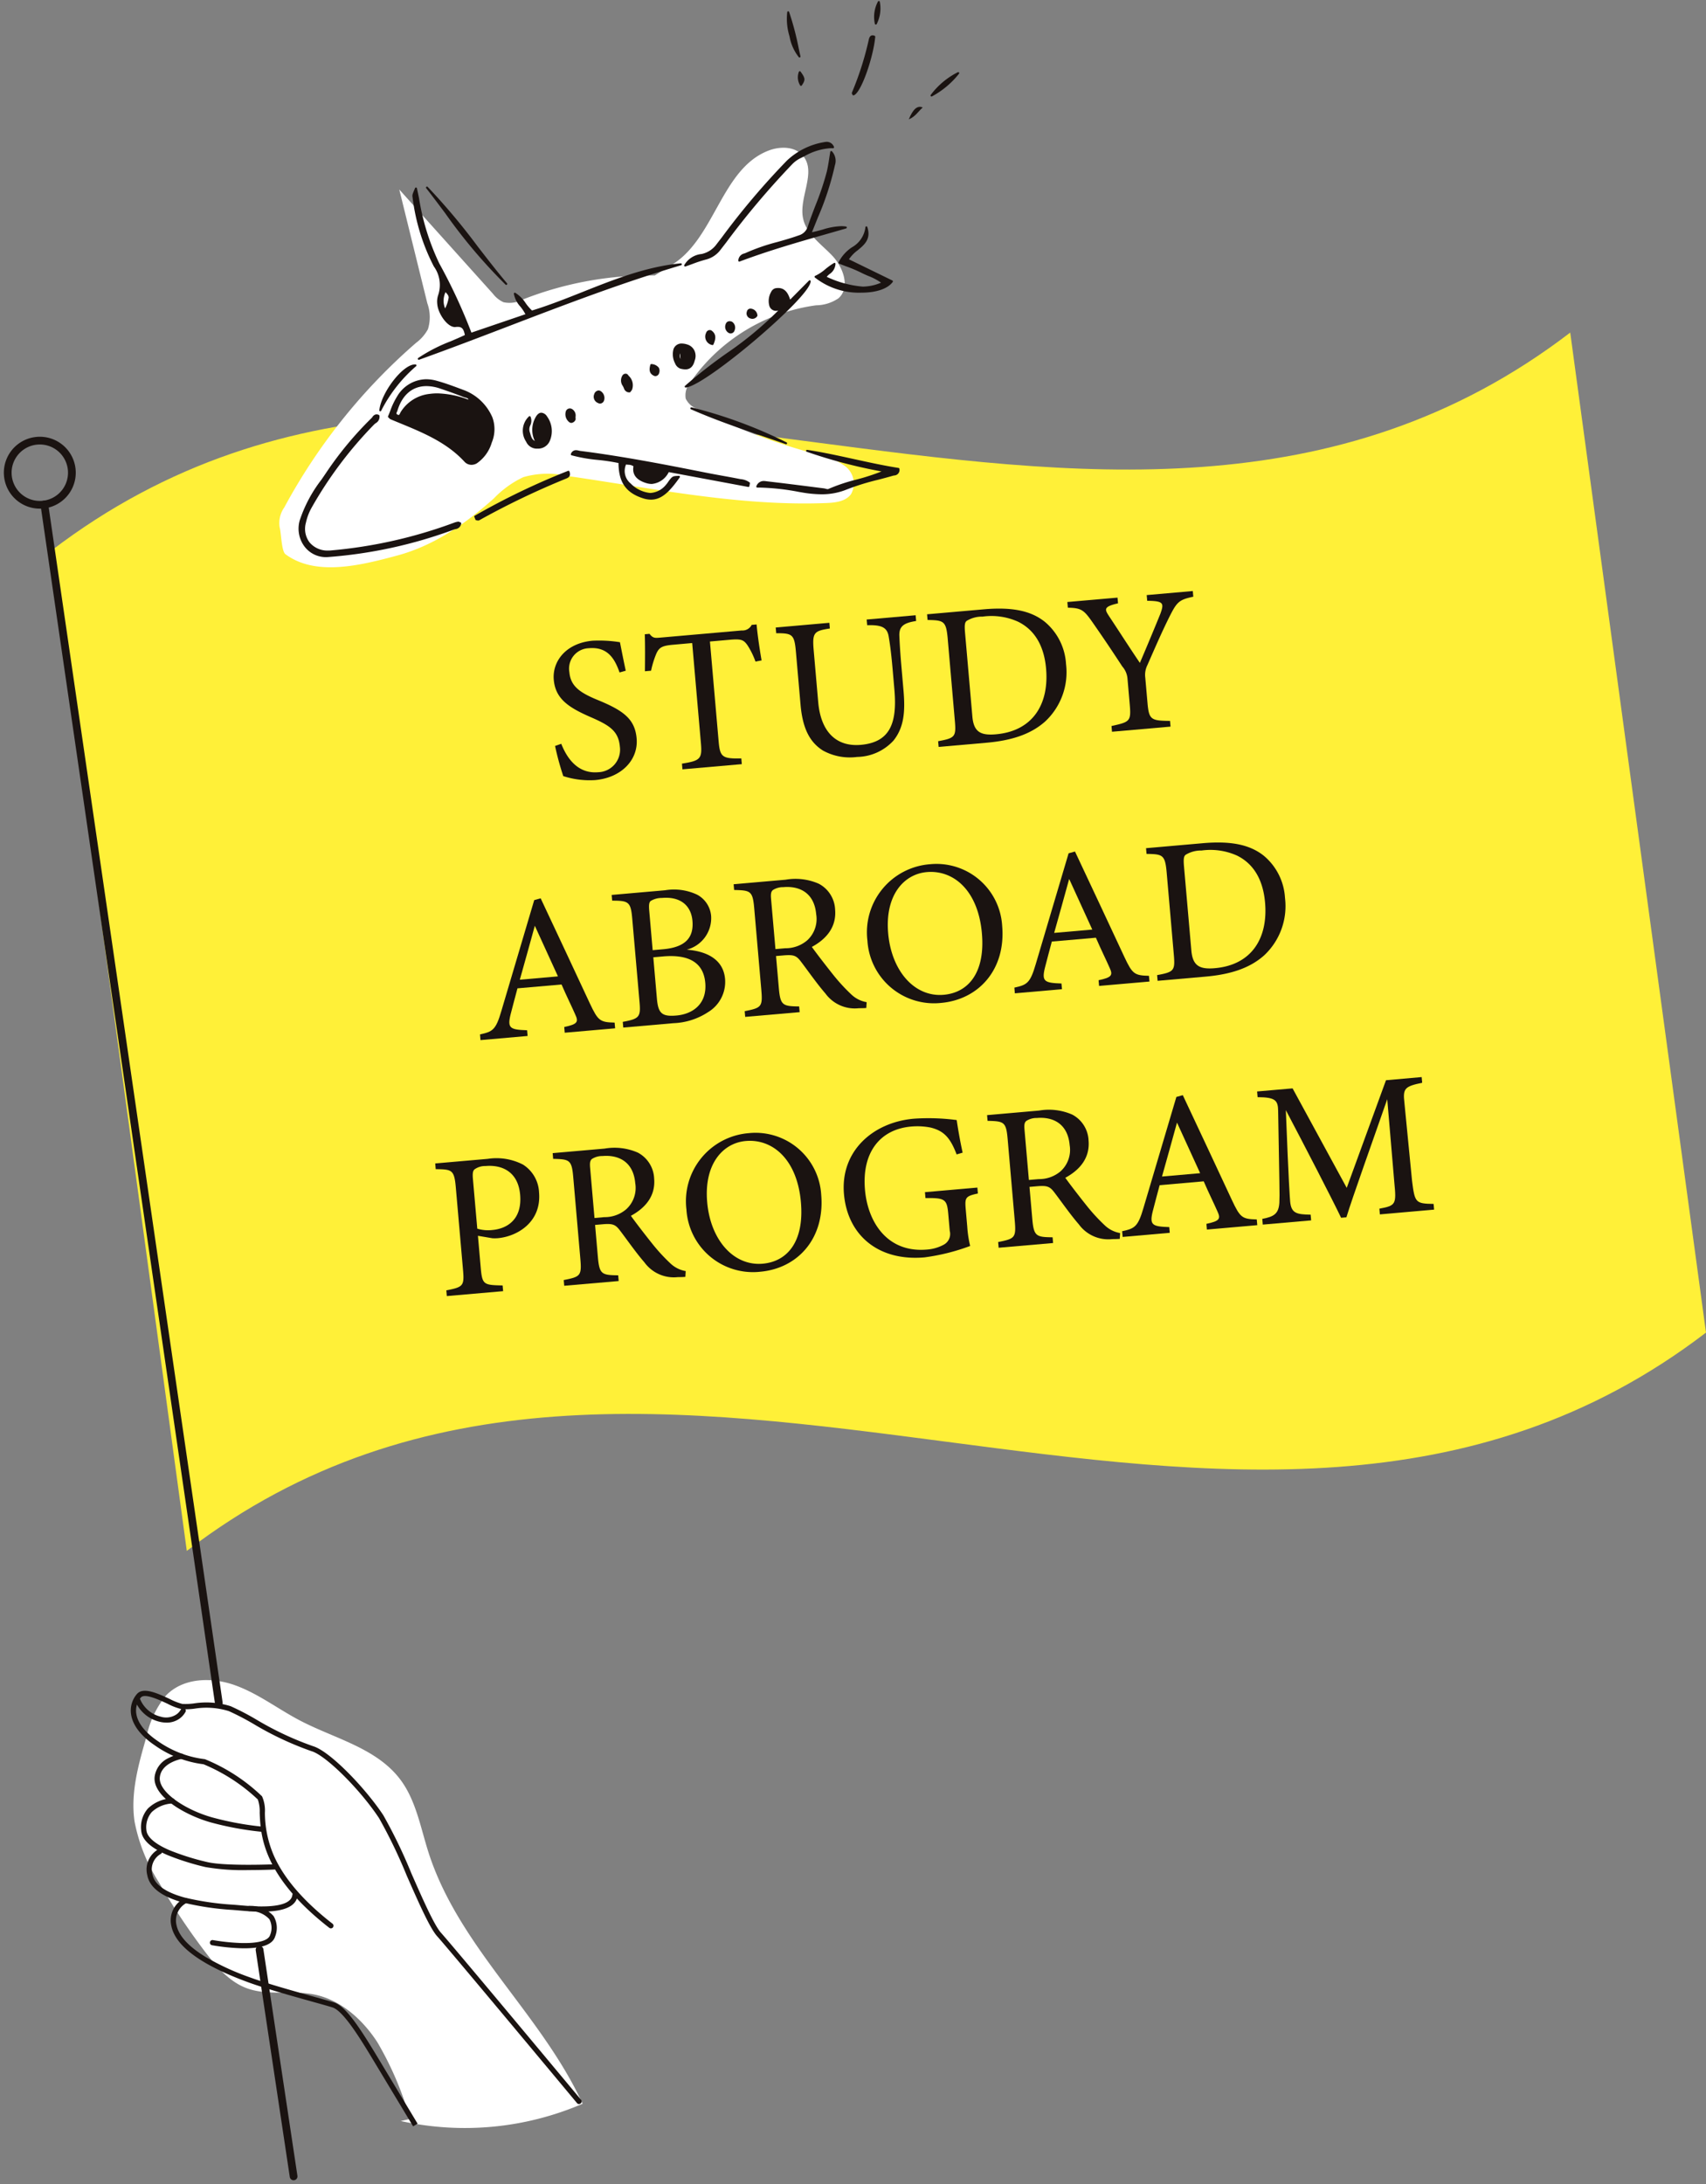 <svg id="グループ_13972" data-name="グループ 13972" xmlns="http://www.w3.org/2000/svg" xmlns:xlink="http://www.w3.org/1999/xlink" width="216.792" height="277.423" viewBox="0 0 216.792 277.423">
  <rect x="0" y="0" width="216.792" height="277.423" fill="#808080" stroke="none"/>
  <defs>
    <clipPath id="clip-path">
      <rect id="長方形_6325" data-name="長方形 6325" width="216.792" height="277.423" fill="none"/>
    </clipPath>
  </defs>
  <g id="グループ_13971" data-name="グループ 13971" clip-path="url(#clip-path)">
    <path id="パス_16933" data-name="パス 16933" d="M43.616,162.378a41.2,41.2,0,0,0-4.135-9.734c-1.911-2.952-4.739-5.438-8.1-6.088-2.85-.548-5.9.23-8.618-.829-2.185-.851-3.8-2.764-5.247-4.667a84.512,84.512,0,0,1-5.79-8.71,22.108,22.108,0,0,1-3.11-7.761c-.528-3.622.5-7.271,1.523-10.777a12.29,12.29,0,0,1,2.44-5.187c2.2-2.317,5.846-2.4,8.806-1.337S26.9,110.347,29.7,111.8c4.463,2.321,9.84,3.5,12.828,7.655,1.885,2.624,2.454,5.984,3.45,9.09,3.858,12.012,14.311,20.479,19.575,31.9a37.85,37.85,0,0,1-23.117,2.191" transform="translate(8.481 106.769)" fill="#fff"/>
    <path id="パス_16934" data-name="パス 16934" d="M4.572,27.474a4.566,4.566,0,0,1,.644,9.086,4.614,4.614,0,0,1-.654.047,4.566,4.566,0,0,1-.644-9.086A4.616,4.616,0,0,1,4.572,27.474Zm-.011,8.151a3.63,3.63,0,0,0,.515-.037,3.584,3.584,0,0,0,3.038-4.057,3.584,3.584,0,1,0-3.553,4.094Z" transform="translate(0.492 28.001)" fill="#1a1311"/>
    <path id="パス_16935" data-name="パス 16935" d="M3.24,48.838C62.416,3.561,137.118,66.385,196.294,21.108l17.253,127.02c-59.176,45.277-133.878-17.549-193.054,27.73Z" transform="translate(3.244 21.135)" fill="#fff038"/>
    <path id="線_331" data-name="線 331" d="M22.166,152.721a.491.491,0,0,1-.485-.42L-.486.071A.491.491,0,0,1-.071-.486a.491.491,0,0,1,.557.415l22.166,152.23a.491.491,0,0,1-.486.562Z" transform="translate(5.637 64.075)" fill="#1a1311"/>
    <path id="線_332" data-name="線 332" d="M4.326,29.276a.491.491,0,0,1-.485-.418L-.486.073A.491.491,0,0,1-.073-.486a.491.491,0,0,1,.559.413L4.812,28.712a.491.491,0,0,1-.486.564Z" transform="translate(32.983 247.656)" fill="#1a1311"/>
    <path id="パス_16936" data-name="パス 16936" d="M65.1,159.64a.331.331,0,0,1-.255-.12c-.161-.193-16.124-19.355-17.779-21.2-.929-1.033-2.361-4.287-3.877-7.732a63.8,63.8,0,0,0-3.51-7.275c-2.422-3.66-6.741-7.946-8.558-8.493a40.036,40.036,0,0,1-7.424-3.486,33.086,33.086,0,0,0-3.1-1.609,9.552,9.552,0,0,0-4.394-.307,8.449,8.449,0,0,1-1.6.057,7.688,7.688,0,0,1-1.8-.688c-1.164-.539-2.923-1.354-3.39-.785a2.556,2.556,0,0,0-.579,2.039c.175,1.2,1.125,2.4,2.748,3.5a13.034,13.034,0,0,0,5.892,2.279l.051,0,.049.018a23.013,23.013,0,0,1,7.2,4.671l.03.029.022.036a4.452,4.452,0,0,1,.352,2.043,13.751,13.751,0,0,0,1.221,5.649c1.3,2.821,3.772,5.665,7.358,8.452a.332.332,0,1,1-.407.524c-8.509-6.613-8.721-11.807-8.835-14.6a4.592,4.592,0,0,0-.238-1.694,22.777,22.777,0,0,0-6.9-4.474,13.631,13.631,0,0,1-6.172-2.388c-2.252-1.515-2.893-2.985-3.034-3.951a3.2,3.2,0,0,1,.723-2.557c.793-.965,2.594-.131,4.182.6a7.808,7.808,0,0,0,1.6.632,8.189,8.189,0,0,0,1.458-.059,10.218,10.218,0,0,1,4.7.353,33.365,33.365,0,0,1,3.173,1.645,39.546,39.546,0,0,0,7.292,3.43c2.159.649,6.646,5.324,8.921,8.762a63.841,63.841,0,0,1,3.564,7.374c1.428,3.246,2.906,6.6,3.763,7.555,1.664,1.853,17.635,21.024,17.8,21.217a.332.332,0,0,1-.255.544Z" transform="translate(8.485 107.618)" fill="#1a1311"/>
    <path id="パス_16937" data-name="パス 16937" d="M23.355,121.069h-.027a39.572,39.572,0,0,1-6.535-1.2c-3.126-.873-7.406-3.25-7.135-5.8a3.061,3.061,0,0,1,1.807-2.392,5.716,5.716,0,0,1,1.56-.536.332.332,0,0,1,.106.656c-.045.008-2.615.458-2.813,2.343s3.28,4.151,6.654,5.093a38.858,38.858,0,0,0,6.41,1.178.332.332,0,0,1-.027.663Z" transform="translate(9.991 111.609)" fill="#1a1311"/>
    <path id="パス_16938" data-name="パス 16938" d="M22.421,123.087a27.8,27.8,0,0,1-5.446-.383,32.378,32.378,0,0,1-4.828-1.523c-2.167-.936-3.26-1.96-3.342-3.131a3.582,3.582,0,0,1,.854-2.781,4.683,4.683,0,0,1,3.081-1.3.332.332,0,0,1,.013.664h0a4.071,4.071,0,0,0-2.607,1.09A2.948,2.948,0,0,0,9.467,118c.061.875,1.079,1.763,2.943,2.567a31.793,31.793,0,0,0,4.725,1.488c2.272.564,8.522.3,8.585.3a.332.332,0,0,1,.029.663C25.625,123.025,24.168,123.087,22.421,123.087Z" transform="translate(9.136 114.446)" fill="#1a1311"/>
    <path id="パス_16939" data-name="パス 16939" d="M23.76,125.147c-.993,0-2.023-.077-2.959-.163-.2-.018-.43-.037-.7-.058A36.01,36.01,0,0,1,13.828,124c-2.784-.75-4.336-1.936-4.615-3.523a2.937,2.937,0,0,1,1.431-3.262.332.332,0,0,1,.284.6h0a2.255,2.255,0,0,0-1.061,2.546c.23,1.312,1.621,2.32,4.134,3a35.455,35.455,0,0,0,6.155.9c.27.022.5.04.705.059,1.8.164,6.585.6,6.8-1.314a.332.332,0,0,1,.66.075c-.126,1.108-1.147,1.777-3.034,1.987A13.948,13.948,0,0,1,23.76,125.147Z" transform="translate(9.495 117.671)" fill="#1a1311"/>
    <path id="パス_16940" data-name="パス 16940" d="M41.475,149.306l-4.921-8.173c-1.647-2.734-3.9-6.478-5.326-6.931-.462-.146-1.37-.4-2.519-.721-2.551-.712-6.045-1.688-8.178-2.468-5.956-2.178-9.245-4.58-9.775-7.139a3.11,3.11,0,0,1,.629-2.718,3.355,3.355,0,0,1,1.023-.833.332.332,0,0,1,.287.6,2.518,2.518,0,0,0-1.29,2.817c.284,1.371,1.539,2.739,3.731,4.068a32.285,32.285,0,0,0,5.622,2.583c2.108.771,5.588,1.743,8.128,2.452,1.155.323,2.068.577,2.541.727,1.541.49,3.41,3.43,5.694,7.222l4.921,8.173Z" transform="translate(11.023 120.778)" fill="#1a1311"/>
    <path id="パス_16941" data-name="パス 16941" d="M17.548,126.182q-.237,0-.489-.007a26.553,26.553,0,0,1-3.626-.381.332.332,0,0,1,.121-.653,26.378,26.378,0,0,0,3.531.371c2.19.062,3.513-.3,3.727-1.016a2.328,2.328,0,0,0-.1-2.018,3.274,3.274,0,0,0-2.548-1.016.332.332,0,1,1,.049-.662,3.857,3.857,0,0,1,3.046,1.3,2.939,2.939,0,0,1,.193,2.585C21.152,125.679,19.841,126.182,17.548,126.182Z" transform="translate(13.511 121.286)" fill="#1a1311"/>
    <path id="パス_16942" data-name="パス 16942" d="M12.443,110.833a3.913,3.913,0,0,1-.944-.122,4.45,4.45,0,0,1-3.1-2.779.332.332,0,0,1,.633-.2,3.78,3.78,0,0,0,2.628,2.336,2.368,2.368,0,0,0,2.053-.29,1.894,1.894,0,0,0,.556-.63.332.332,0,0,1,.6.278,2.544,2.544,0,0,1-.765.887A2.753,2.753,0,0,1,12.443,110.833Z" transform="translate(8.726 107.97)" fill="#1a1311"/>
    <path id="パス_16943" data-name="パス 16943" d="M43.529,44.716c-.59-1.671-1.463-3.294-3.9-3.08A2.594,2.594,0,0,0,37.155,44.7c.158,1.791,1.377,2.6,3.624,3.524,3.252,1.337,4.705,2.408,4.919,4.871.238,2.722-1.939,5-5.283,5.293a10.875,10.875,0,0,1-4.039-.508,35.542,35.542,0,0,1-1.043-3.828l.787-.276c.67,1.691,2.009,3.846,4.7,3.61a2.861,2.861,0,0,0,2.748-3.242c-.176-2-1.309-2.71-3.7-3.752-2.854-1.239-4.491-2.348-4.7-4.757-.2-2.307,1.527-4.653,4.949-4.953a16.857,16.857,0,0,1,3.462.192c.186.927.38,1.953.736,3.62Z" transform="translate(35.202 40.699)" fill="#1a1311"/>
    <path id="パス_16944" data-name="パス 16944" d="M55.009,44.347a9.956,9.956,0,0,0-1.019-2.079c-.474-.662-.75-.821-2.177-.7l-2.592.228,1.1,12.622c.176,2.021.41,2.287,2.888,2.227l.062.728-7.543.66-.062-.726c2.4-.368,2.58-.646,2.4-2.692l-1.1-12.624L44.61,42.2c-1.427.124-1.827.314-2.2,1.133a11.952,11.952,0,0,0-.67,2.173l-.779.068c.016-1.6.03-3.242-.018-4.7l.6-.054c.442.588.724.538,1.451.474l10.263-.9a1.309,1.309,0,0,0,1.271-.71l.622-.054c.106,1.215.372,3.074.634,4.565Z" transform="translate(40.995 39.687)" fill="#1a1311"/>
    <path id="パス_16945" data-name="パス 16945" d="M67.1,39.776c-1.625.246-2.183.712-2.131,1.909.026.6.07,1.7.278,4.077l.244,2.8c.232,2.642.1,4.689-1.267,6.4A6.41,6.41,0,0,1,59.6,57.044a7.07,7.07,0,0,1-4.355-.821c-1.659-1.057-2.568-2.78-2.834-5.814L51.833,43.8c-.2-2.331-.424-2.472-2.514-2.472l-.064-.724,6.818-.6.062.724c-2.061.312-2.251.538-2.045,2.87l.566,6.478c.33,3.786,2.3,5.7,5.409,5.432,3.682-.322,4.651-2.706,4.273-7.009l-.23-2.644c-.21-2.382-.374-3.362-.488-4.057-.178-1.161-.815-1.549-2.74-1.485l-.066-.724,6.222-.544Z" transform="translate(49.319 39.102)" fill="#1a1311"/>
    <path id="パス_16946" data-name="パス 16946" d="M66.071,38.718c3.654-.32,6.024.2,7.765,1.591a7.534,7.534,0,0,1,2.69,5.353,8.553,8.553,0,0,1-2.63,7.283c-1.839,1.649-4.3,2.442-7.491,2.72l-6.066.53-.064-.726c2.211-.4,2.3-.59,2.113-2.718l-.9-10.343c-.2-2.227-.514-2.3-2.556-2.336l-.064-.724ZM64.626,52.345c.17,1.947,1.047,2.418,2.99,2.247,4.665-.408,6.772-3.8,6.376-8.341-.248-2.826-1.4-4.893-3.552-5.956a8.205,8.205,0,0,0-4.523-.65,3.7,3.7,0,0,0-2.015.542c-.22.176-.3.468-.21,1.481Z" transform="translate(58.94 38.677)" fill="#1a1311"/>
    <path id="パス_16947" data-name="パス 16947" d="M83.778,38.236c-1.8.368-2.083.68-2.974,2.43-1,1.991-1.805,3.866-2.872,6.284a2.75,2.75,0,0,0-.256,1.561l.28,3.19c.188,2.151.436,2.285,2.866,2.307l.064.726-7.439.65-.062-.726c2.331-.518,2.508-.584,2.315-2.762l-.292-3.344a2.657,2.657,0,0,0-.65-1.455c-1.053-1.607-2.079-3.162-3.692-5.478-1.165-1.673-1.451-1.961-3.228-1.989l-.064-.724,6.374-.556.066.724c-1.843.422-1.711.748-1.167,1.589,1.263,1.9,2.684,4.127,3.943,5.976.783-1.817,2.013-4.773,2.614-6.262.482-1.349.382-1.6-1.683-1.627l-.064-.724,5.858-.514Z" transform="translate(67.861 37.56)" fill="#1a1311"/>
    <path id="パス_16948" data-name="パス 16948" d="M41.245,74.085l-.062-.724c1.665-.354,1.851-.63,1.4-1.583-.426-.983-1.057-2.233-1.743-3.818l-5.6.488c-.312,1.2-.612,2.249-.883,3.342-.422,1.737-.04,1.911,2.107,1.983l.062.726-5.986.524L30.48,74.3c1.613-.35,2.011-.568,2.714-2.982L37.368,57.24l.817-.226c2.021,4.287,4.237,9.03,6.262,13.371,1.029,2.183,1.279,2.37,3.136,2.416l.066.726ZM37.444,60.5c-.634,2.3-1.307,4.739-1.907,6.854l4.847-.424Z" transform="translate(30.519 57.088)" fill="#1a1311"/>
    <path id="パス_16949" data-name="パス 16949" d="M48.381,64.077c2.522.194,4.651,1.211,4.869,3.726a4.492,4.492,0,0,1-2.165,4.211,8.573,8.573,0,0,1-4.395,1.4l-6.376.556-.064-.724c2.185-.4,2.3-.644,2.115-2.692l-.909-10.393c-.188-2.153-.438-2.313-2.554-2.311l-.064-.726,6.792-.594a6.9,6.9,0,0,1,4.071.562,3.381,3.381,0,0,1,1.781,2.766,4.141,4.141,0,0,1-3.1,4.217m-3.008-.052c2.85-.25,3.917-1.491,3.73-3.616-.158-1.813-1.395-3.118-3.884-2.9a2.7,2.7,0,0,0-1.427.386c-.194.176-.248.466-.174,1.295l.43,4.951Zm-.785,6.286c.164,1.865.644,2.293,2.486,2.131,2.021-.174,3.9-1.437,3.658-4.159-.232-2.644-2.2-3.62-5.359-3.346l-1.243.11Z" transform="translate(38.889 56.549)" fill="#1a1311"/>
    <path id="パス_16950" data-name="パス 16950" d="M63.444,72.158c-.334.032-.622.028-.961.032a4.622,4.622,0,0,1-4.239-1.877c-1.075-1.237-2.151-2.788-3.1-4.037-.592-.787-.943-.909-2.263-.793l-.909.078.356,4.069c.192,2.2.49,2.309,2.582,2.333l.064.726-6.92.6-.064-.724c2.131-.424,2.3-.542,2.109-2.744l-.9-10.343c-.192-2.205-.484-2.257-2.552-2.307l-.064-.728,6.608-.578a7.351,7.351,0,0,1,4.225.518,3.891,3.891,0,0,1,2.063,3.268c.194,2.229-1.109,3.754-2.956,4.751.54.762,1.805,2.4,2.684,3.5a23.588,23.588,0,0,0,2.281,2.49,3.744,3.744,0,0,0,2,1.029Zm-10.3-7.587a4.21,4.21,0,0,0,2.786-1,3.666,3.666,0,0,0,1.145-3.314c-.242-2.772-2.169-3.62-4.167-3.446a2.383,2.383,0,0,0-1.351.378c-.216.2-.274.466-.214,1.141l.556,6.35Z" transform="translate(46.643 55.873)" fill="#1a1311"/>
    <path id="パス_16951" data-name="パス 16951" d="M63.075,54.867a8.36,8.36,0,0,1,9.146,7.817c.488,5.572-2.994,9.378-7.763,9.8A8.472,8.472,0,0,1,55.1,64.573a8.671,8.671,0,0,1,7.979-9.706m-.434,1c-2.9.254-5.333,2.92-4.909,7.769.422,4.819,3.374,8.139,7.055,7.817,3.138-.274,5.293-2.812,4.855-7.815-.476-5.444-3.606-8.067-7-7.771" transform="translate(55.129 54.904)" fill="#1a1311"/>
    <path id="パス_16952" data-name="パス 16952" d="M75.173,71.116l-.062-.724c1.667-.354,1.853-.63,1.4-1.583-.426-.981-1.057-2.233-1.741-3.818l-5.6.488c-.312,1.2-.612,2.249-.883,3.344-.422,1.735-.04,1.909,2.107,1.983l.066.724-5.99.524-.06-.724c1.611-.35,2.009-.57,2.716-2.984L71.3,54.271l.813-.226c2.023,4.287,4.239,9.03,6.266,13.371,1.025,2.183,1.275,2.37,3.132,2.416l.068.726Zm-3.8-13.587c-.632,2.3-1.309,4.737-1.907,6.852l4.845-.424Z" transform="translate(64.493 54.115)" fill="#1a1311"/>
    <path id="パス_16953" data-name="パス 16953" d="M79.975,53.562c3.654-.32,6.024.206,7.765,1.593a7.531,7.531,0,0,1,2.69,5.355,8.556,8.556,0,0,1-2.63,7.281c-1.839,1.649-4.3,2.44-7.491,2.718l-6.066.532-.064-.726c2.211-.4,2.3-.592,2.113-2.718l-.9-10.343c-.2-2.229-.514-2.305-2.556-2.334l-.064-.726ZM78.53,67.191c.17,1.945,1.047,2.416,2.99,2.245,4.665-.408,6.772-3.8,6.376-8.341-.248-2.824-1.4-4.891-3.552-5.956a8.237,8.237,0,0,0-4.521-.648,3.705,3.705,0,0,0-2.017.542c-.22.174-.3.468-.21,1.481Z" transform="translate(72.862 53.541)" fill="#1a1311"/>
    <path id="パス_16954" data-name="パス 16954" d="M34.319,73.576a7.338,7.338,0,0,1,4.477.732,4.4,4.4,0,0,1,2.035,3.528c.33,3.784-2.778,5.6-5.237,5.816a4.933,4.933,0,0,1-.7.006l-1.829-.308.354,4.043c.19,2.177.374,2.213,2.782,2.263l.066.726-7.157.624-.062-.726c2.209-.426,2.3-.59,2.109-2.742l-.9-10.291c-.2-2.305-.488-2.333-2.558-2.362l-.062-.726Zm-1.337,8.868a4.731,4.731,0,0,0,1.919.17c1.735-.152,3.81-1.221,3.526-4.487-.25-2.852-2.217-3.828-4.395-3.638a2.292,2.292,0,0,0-1.423.44c-.192.2-.242.516-.18,1.217Z" transform="translate(27.669 73.619)" fill="#1a1311"/>
    <path id="パス_16955" data-name="パス 16955" d="M51.954,89.224c-.336.03-.624.03-.963.034a4.624,4.624,0,0,1-4.239-1.877c-1.075-1.237-2.149-2.788-3.1-4.039-.59-.785-.941-.911-2.263-.795l-.907.08.356,4.069c.192,2.2.488,2.309,2.582,2.331l.062.728-6.92.6-.062-.726c2.129-.42,2.3-.538,2.107-2.742l-.9-10.341c-.19-2.205-.484-2.259-2.552-2.311l-.062-.726,6.606-.578a7.377,7.377,0,0,1,4.227.516,3.9,3.9,0,0,1,2.061,3.27c.2,2.229-1.109,3.752-2.954,4.751.538.76,1.8,2.4,2.682,3.5A23.149,23.149,0,0,0,50,87.461a3.739,3.739,0,0,0,2,1.029Zm-10.3-7.587a4.191,4.191,0,0,0,2.786-1,3.658,3.658,0,0,0,1.147-3.31c-.242-2.774-2.171-3.624-4.167-3.45a2.369,2.369,0,0,0-1.351.382c-.218.2-.274.466-.214,1.139l.554,6.352Z" transform="translate(35.138 72.961)" fill="#1a1311"/>
    <path id="パス_16956" data-name="パス 16956" d="M51.585,71.932a8.363,8.363,0,0,1,9.146,7.817c.486,5.572-2.994,9.378-7.763,9.794a8.468,8.468,0,0,1-9.362-7.9,8.671,8.671,0,0,1,7.979-9.708m-.436,1c-2.9.252-5.331,2.92-4.907,7.767.42,4.821,3.374,8.139,7.055,7.819,3.138-.276,5.293-2.812,4.855-7.817-.476-5.442-3.606-8.065-7-7.769" transform="translate(43.624 71.992)" fill="#1a1311"/>
    <path id="パス_16957" data-name="パス 16957" d="M70.629,80.539c-1.589.346-1.677.512-1.543,2.041l.19,2.177a14.185,14.185,0,0,0,.37,2.448,26.42,26.42,0,0,1-5.8,1.449c-5.884.514-9.78-2.826-10.237-8.037-.478-5.468,3.694-9.124,8.878-9.576a27.018,27.018,0,0,1,5.448.174c.138.953.4,2.526.754,4.139l-.764.224c-.815-2.149-1.647-3.014-3.328-3.418a8.721,8.721,0,0,0-2.44-.124c-3.965.346-6.294,3.292-5.878,8.035.36,4.121,2.844,8.029,7.873,7.591a5.229,5.229,0,0,0,2.163-.634,1.539,1.539,0,0,0,.736-1.735l-.186-2.127c-.166-1.891-.39-2.081-2.9-2.043l-.064-.752,6.66-.582Z" transform="translate(53.639 71.055)" fill="#1a1311"/>
    <path id="パス_16958" data-name="パス 16958" d="M79.538,86.811c-.336.03-.624.028-.963.034a4.633,4.633,0,0,1-4.239-1.877c-1.075-1.239-2.149-2.79-3.1-4.041-.59-.783-.941-.909-2.263-.793l-.907.078.356,4.069c.192,2.2.488,2.311,2.582,2.333l.062.728-6.92.6-.062-.726c2.129-.422,2.3-.54,2.107-2.744l-.9-10.341c-.19-2.205-.484-2.257-2.552-2.309l-.062-.726,6.606-.578a7.36,7.36,0,0,1,4.227.516,3.9,3.9,0,0,1,2.061,3.268c.2,2.229-1.109,3.754-2.954,4.753.538.76,1.8,2.4,2.682,3.5a23.419,23.419,0,0,0,2.283,2.492,3.754,3.754,0,0,0,2,1.029Zm-10.3-7.587a4.2,4.2,0,0,0,2.786-1,3.661,3.661,0,0,0,1.147-3.312C72.928,72.135,71,71.287,69,71.461a2.353,2.353,0,0,0-1.351.382c-.218.2-.274.464-.214,1.137l.554,6.352Z" transform="translate(62.758 70.545)" fill="#1a1311"/>
    <path id="パス_16959" data-name="パス 16959" d="M82.022,86.579l-.062-.726c1.665-.352,1.849-.632,1.4-1.583-.426-.981-1.057-2.231-1.745-3.818l-5.6.49c-.312,1.2-.612,2.249-.883,3.342-.422,1.735-.04,1.909,2.107,1.981l.062.726-5.986.524-.064-.726c1.613-.348,2.011-.566,2.716-2.98l4.175-14.077.817-.224c2.021,4.285,4.237,9.028,6.262,13.369,1.027,2.181,1.279,2.372,3.136,2.414l.066.728Zm-3.8-13.589c-.634,2.3-1.309,4.739-1.907,6.852l4.847-.424Z" transform="translate(71.347 69.598)" fill="#1a1311"/>
    <path id="パス_16960" data-name="パス 16960" d="M95.423,85.8l-.064-.726c2.107-.392,2.171-.556,1.9-3.326l-.9-10.579c-1.711,4.931-4.483,12.644-5.189,15l-.674.06c-1.089-2.281-4.639-9.154-7.023-13.673.354,9.11.508,11.159.552,11.652.152,1.451.819,1.6,2.6,1.627l.064.726-6.146.536-.062-.726c1.489-.284,2.083-.65,2.169-2.067.056-1.155,0-2.089-.154-11.609-.014-1.359-.31-1.777-2.612-1.783l-.062-.726,4.509-.392,6.88,12.636L96.2,68.758l4.535-.4.064.724c-2.207.456-2.472.714-2.259,2.522l.973,9.944c.348,2.766.436,2.888,2.738,2.92l.064.726Z" transform="translate(79.926 68.45)" fill="#1a1311"/>
    <path id="パス_16961" data-name="パス 16961" d="M50.083.78c-.34,1.169.642,5.033,1.435,5.614A45.763,45.763,0,0,0,50.083.78" transform="translate(50.078 0.781)" fill="#1a1311"/>
    <path id="パス_16962" data-name="パス 16962" d="M50.083.655A.125.125,0,0,1,50.2.738,35.939,35.939,0,0,1,51.413,5.33c.073.337.148.686.227,1.036a.125.125,0,0,1-.2.128,5.948,5.948,0,0,1-1.189-2.656A7.546,7.546,0,0,1,49.963.745a.125.125,0,0,1,.116-.09Zm1.2,5.246-.112-.518a39.365,39.365,0,0,0-1.03-4.05A9.967,9.967,0,0,0,50.5,3.777,8.964,8.964,0,0,0,51.281,5.9Z" transform="translate(50.078 0.781)" fill="#1a1311"/>
    <path id="パス_16963" data-name="パス 16963" d="M56.878,2.354c-.382-.156-.5.074-.574.386A39.179,39.179,0,0,1,54.157,9.5c-.018.044.046.124.07.186.825-.242,2.408-4.627,2.652-7.329" transform="translate(54.223 2.307)" fill="#1a1311"/>
    <path id="パス_16964" data-name="パス 16964" d="M56.661,2.179h0a.7.7,0,0,1,.264.059A.125.125,0,0,1,57,2.365c-.234,2.589-1.8,7.162-2.741,7.437a.125.125,0,0,1-.152-.075.517.517,0,0,0-.025-.05.264.264,0,0,1-.044-.229A39.29,39.29,0,0,0,56.183,2.71C56.221,2.552,56.312,2.179,56.661,2.179Zm.083.262a.342.342,0,0,0-.083-.012h0c-.094,0-.167.057-.236.341a39.645,39.645,0,0,1-2.141,6.746C55.024,9.012,56.475,5.124,56.745,2.441Z" transform="translate(54.223 2.307)" fill="#1a1311"/>
    <path id="パス_16965" data-name="パス 16965" d="M59.149,7.487a11.071,11.071,0,0,0,3.394-2.846,9.748,9.748,0,0,0-3.394,2.846" transform="translate(59.225 4.647)" fill="#1a1311"/>
    <path id="パス_16966" data-name="パス 16966" d="M59.149,7.612a.125.125,0,0,1-.095-.207,9.771,9.771,0,0,1,3.439-2.879.125.125,0,0,1,.142.2A11.064,11.064,0,0,1,59.2,7.6.125.125,0,0,1,59.149,7.612ZM62,5.051a9.5,9.5,0,0,0-2.3,2A10.889,10.889,0,0,0,62,5.051Z" transform="translate(59.225 4.647)" fill="#1a1311"/>
    <path id="パス_16967" data-name="パス 16967" d="M56.052.125a3.983,3.983,0,0,0-.382,2.75,4.24,4.24,0,0,0,.382-2.75" transform="translate(55.626 0.125)" fill="#1a1311"/>
    <path id="パス_16968" data-name="パス 16968" d="M56.052,0h.009a.125.125,0,0,1,.112.093,4.365,4.365,0,0,1-.388,2.829.125.125,0,0,1-.235-.011A4.136,4.136,0,0,1,55.937.077.125.125,0,0,1,56.052,0ZM55.7,2.447a4.111,4.111,0,0,0,.3-1.878A3.78,3.78,0,0,0,55.7,2.447Z" transform="translate(55.626 0.125)" fill="#1a1311"/>
    <path id="パス_16969" data-name="パス 16969" d="M57.706,8.374c.877-.372,1.217-1.041,1.769-1.507-.648-.3-1.231.172-1.769,1.507" transform="translate(57.78 6.788)" fill="#1a1311"/>
    <path id="パス_16970" data-name="パス 16970" d="M50.847,4.582A1.831,1.831,0,0,0,51,6.2c.446-.654.436-.809-.154-1.613" transform="translate(50.785 4.588)" fill="#1a1311"/>
    <path id="パス_16971" data-name="パス 16971" d="M50.847,4.457a.125.125,0,0,1,.1.051c.617.841.636,1.054.157,1.757a.125.125,0,0,1-.217-.019,1.956,1.956,0,0,1-.156-1.71.125.125,0,0,1,.1-.078Zm.176,1.479c.246-.387.239-.55-.134-1.081A1.579,1.579,0,0,0,51.023,5.936Z" transform="translate(50.785 4.588)" fill="#1a1311"/>
    <path id="パス_16972" data-name="パス 16972" d="M65.471,25.6a44.012,44.012,0,0,0-16.709,3.028A3.673,3.673,0,0,1,46.251,29a3.509,3.509,0,0,1-1.343-1.071Q38.952,21.306,33,14.68q1.78,7.229,3.564,14.455a5.156,5.156,0,0,1,.076,3.29,5.294,5.294,0,0,1-1.509,1.733A74.473,74.473,0,0,0,18.381,55.07a3.433,3.433,0,0,0-.578,2.558c.19.606.22,3,.73,3.376,3.848,2.864,9.59,1.411,14.223.164s8.706-4.051,12.272-7.261a12.586,12.586,0,0,1,3.736-2.69,11.129,11.129,0,0,1,5.542-.16c10.951,1.581,21.9,3.878,32.961,3.448,1.151-.044,2.456-.2,3.136-1.127a2.76,2.76,0,0,0-.706-3.524,8.631,8.631,0,0,0-3.6-1.533,78.325,78.325,0,0,1-15.248-5.774,2.594,2.594,0,0,1-1.449-1.3,2.5,2.5,0,0,1,.6-2.089,23.243,23.243,0,0,1,15.976-9.77,5.131,5.131,0,0,0,2.838-.893c1.527-1.357.61-3.935-.8-5.415s-3.3-2.752-3.706-4.751c-.548-2.67,1.747-5.844-.006-7.929-1-1.2-2.878-1.229-4.339-.676-6.162,2.325-6.872,11.511-12.632,14.7" transform="translate(17.74 9.39)" fill="#fff"/>
    <path id="パス_16973" data-name="パス 16973" d="M45.638,22.669a.965.965,0,0,1-.7-1.393.348.348,0,0,1,.522-.208c.556.418.456.951.174,1.6" transform="translate(44.908 21.037)" fill="#1a1311"/>
    <path id="パス_16974" data-name="パス 16974" d="M45.638,22.794a.125.125,0,0,1-.041-.007,1.086,1.086,0,0,1-.774-1.55.5.5,0,0,1,.464-.352.42.42,0,0,1,.251.083c.646.485.485,1.129.214,1.751A.125.125,0,0,1,45.638,22.794Zm-.351-1.66a.255.255,0,0,0-.227.181.823.823,0,0,0,.509,1.194c.239-.586.273-1-.181-1.342A.168.168,0,0,0,45.287,21.135Z" transform="translate(44.908 21.037)" fill="#1a1311"/>
    <path id="パス_16975" data-name="パス 16975" d="M46.788,20.5a.771.771,0,0,1,.268.941.388.388,0,0,1-.6.238.776.776,0,0,1-.29-.947c.086-.268.332-.35.622-.232" transform="translate(46.174 20.475)" fill="#1a1311"/>
    <path id="パス_16976" data-name="パス 16976" d="M46.544,20.324a.777.777,0,0,1,.292.062l.022.012a.892.892,0,0,1,.319,1.081.528.528,0,0,1-.5.4.545.545,0,0,1-.292-.09.894.894,0,0,1-.342-1.09A.506.506,0,0,1,46.544,20.324Zm.186.289a.519.519,0,0,0-.186-.039.254.254,0,0,0-.259.2.665.665,0,0,0,.238.8.293.293,0,0,0,.158.051.278.278,0,0,0,.256-.219A.647.647,0,0,0,46.73,20.612Z" transform="translate(46.174 20.475)" fill="#1a1311"/>
    <path id="パス_16977" data-name="パス 16977" d="M48.085,33.157c.356-.752.889-.582,1.3-.536,2.38.272,4.755.582,7.131.881.216.026.474.154.64.076,2.247-1.043,4.755-1.313,7.129-2.394a66.049,66.049,0,0,1-9.88-2.568c3.919.6,7.731,1.685,11.611,2.3.034.712-.43.656-.742.748A57.494,57.494,0,0,0,59.428,33.4a9.952,9.952,0,0,1-5.694.364,30.046,30.046,0,0,0-5.65-.606" transform="translate(48.147 28.653)" fill="#1a1311"/>
    <path id="パス_16978" data-name="パス 16978" d="M56.238,34.13a15.053,15.053,0,0,1-2.524-.244l-.338-.057a29.618,29.618,0,0,0-4.994-.55l-.295,0a.125.125,0,0,1-.115-.178.98.98,0,0,1,.936-.657,2.567,2.567,0,0,1,.359.033l.132.017c1.815.208,3.656.441,5.437.667l1.7.214a1.855,1.855,0,0,1,.241.052,1.129,1.129,0,0,0,.257.048.173.173,0,0,0,.073-.013,22.728,22.728,0,0,1,3.53-1.188,26.594,26.594,0,0,0,3.233-1.046,64.066,64.066,0,0,1-9.5-2.5.125.125,0,0,1,.061-.241c2,.307,4,.746,5.935,1.17,1.857.407,3.776.828,5.677,1.128a.125.125,0,0,1,.105.118.7.7,0,0,1-.673.838c-.057.011-.111.022-.159.036-.621.181-1.259.348-1.876.509a30.793,30.793,0,0,0-3.958,1.224A8.339,8.339,0,0,1,56.238,34.13Zm-7.856-1.1a29.812,29.812,0,0,1,5.035.554l.338.057a14.814,14.814,0,0,0,2.482.24,8.094,8.094,0,0,0,3.143-.6,30.982,30.982,0,0,1,3.99-1.235c.615-.16,1.251-.326,1.868-.506.058-.017.12-.029.18-.041.266-.053.464-.092.474-.48-1.874-.3-3.761-.714-5.588-1.114-1.433-.314-2.9-.636-4.38-.907a70.469,70.469,0,0,0,8.383,2.061.125.125,0,0,1,.028.237,24.167,24.167,0,0,1-3.637,1.22,22.2,22.2,0,0,0-3.491,1.174.414.414,0,0,1-.179.036,1.312,1.312,0,0,1-.32-.056,1.653,1.653,0,0,0-.209-.045l-1.7-.214c-1.78-.226-3.621-.459-5.434-.666l-.139-.018a2.377,2.377,0,0,0-.324-.03.666.666,0,0,0-.609.333Z" transform="translate(48.147 28.653)" fill="#1a1311"/>
    <path id="パス_16979" data-name="パス 16979" d="M43.54,31.226c4.041-3.642,8.724-6.056,12.24-10-.658.348-1.211.434-1.507-.352-.24-.632.166-1.915.678-2.009,1.121-.2,1.527.572,1.8,1.555.857-.865,1.651-1.665,2.544-2.568-.022,1.9-13.251,13.156-15.756,13.373m11.421-11.3c-.224.492-.282.776.266,1.037-.094-.368-.16-.624-.266-1.037" transform="translate(43.596 17.876)" fill="#1a1311"/>
    <path id="パス_16980" data-name="パス 16980" d="M43.54,31.351a.125.125,0,0,1-.084-.218,63.286,63.286,0,0,1,5.261-4.118,44.757,44.757,0,0,0,6.589-5.454,1.2,1.2,0,0,1-.32.047.887.887,0,0,1-.83-.689,2.31,2.31,0,0,1,.232-1.7.863.863,0,0,1,.541-.479,2.049,2.049,0,0,1,.362-.034c.9,0,1.286.715,1.522,1.474l.644-.65,1.751-1.768a.125.125,0,0,1,.214.089c-.013,1.1-3.774,4.68-6.991,7.413-3.467,2.946-7.557,5.969-8.88,6.083ZM55.78,21.1a.125.125,0,0,1,.093.208,42.257,42.257,0,0,1-7.009,5.907c-1.615,1.174-3.282,2.385-4.847,3.752,1.453-.564,4.669-2.849,8.251-5.893,3.463-2.942,6.038-5.538,6.723-6.738l-1.357,1.37-.793.8a.125.125,0,0,1-.209-.054c-.251-.9-.575-1.5-1.342-1.5a1.8,1.8,0,0,0-.317.03c-.118.022-.252.151-.368.356a2.052,2.052,0,0,0-.216,1.486c.178.472.426.527.6.527a1.66,1.66,0,0,0,.735-.241A.125.125,0,0,1,55.78,21.1Zm-.552-.016a.125.125,0,0,1-.054-.012c-.665-.316-.548-.714-.326-1.2a.125.125,0,0,1,.235.021l.046.18c.081.313.14.545.22.856a.125.125,0,0,1-.121.156Z" transform="translate(43.596 17.876)" fill="#1a1311"/>
    <path id="パス_16981" data-name="パス 16981" d="M60.477,19.239c-4.511,1.307-9.022,2.508-13.535,4.207.122-.75.564-.72.861-.863,2.145-1.021,4.5-1.413,6.716-2.219a1.809,1.809,0,0,0,1.267-1.277c.762-2.307,1.813-4.517,2.394-6.888.19-.779.278-1.583.444-2.55a1.736,1.736,0,0,1,.324,1.753,36.7,36.7,0,0,1-2.133,6.51c-.254.634-.508,1.267-.839,2.089,1.645-.28,3-.991,4.5-.762" transform="translate(47.003 9.661)" fill="#1a1311"/>
    <path id="パス_16982" data-name="パス 16982" d="M46.942,23.571a.125.125,0,0,1-.123-.145.961.961,0,0,1,.754-.889,1.531,1.531,0,0,0,.176-.066,25.474,25.474,0,0,1,4.052-1.4c.885-.25,1.8-.509,2.676-.827a1.688,1.688,0,0,0,1.191-1.2c.29-.879.627-1.756.953-2.605a35.787,35.787,0,0,0,1.437-4.274c.125-.513.208-1.051.3-1.62.045-.294.092-.6.147-.921a.125.125,0,0,1,.216-.062,1.8,1.8,0,0,1,.367,1.792l-.014.068a36.476,36.476,0,0,1-2.14,6.533l-.574,1.43-.18.449c.476-.093.932-.219,1.374-.341a8.753,8.753,0,0,1,2.328-.427,4.067,4.067,0,0,1,.618.046.125.125,0,0,1,.016.244c-.793.23-1.6.46-2.378.682-3.654,1.043-7.432,2.123-11.148,3.521A.125.125,0,0,1,46.942,23.571ZM58.7,9.951c-.036.219-.068.43-.1.636-.088.575-.171,1.117-.3,1.641a35.977,35.977,0,0,1-1.447,4.3c-.325.846-.661,1.721-.949,2.594a1.927,1.927,0,0,1-1.343,1.355c-.885.322-1.8.582-2.694.833A25.285,25.285,0,0,0,47.856,22.7a1.736,1.736,0,0,1-.205.078.683.683,0,0,0-.533.473c3.654-1.363,7.36-2.421,10.947-3.445l1.674-.479a9.177,9.177,0,0,0-2.123.416,16.24,16.24,0,0,1-1.62.387.125.125,0,0,1-.137-.17l.265-.659.574-1.43a36.276,36.276,0,0,0,2.127-6.488l.014-.069A1.625,1.625,0,0,0,58.7,9.951Z" transform="translate(47.003 9.661)" fill="#1a1311"/>
    <path id="パス_16983" data-name="パス 16983" d="M55.861,18.55c1.917.935,3.772,1.837,5.634,2.746-1.445,1.979-7.329,1.661-9.712-.588a25.306,25.306,0,0,0,2.412-1.645c-.038.983-.879,1.155-1.179,1.709,3.438,1.343,4.855,1.775,7.333.714a12.723,12.723,0,0,0-2.688-1.4c-.889-.46-1.859-.77-2.84-1.165.8-1.889,3.34-2.237,3.424-4.489.75,2.251-1.641,2.644-2.384,4.123" transform="translate(51.849 14.446)" fill="#1a1311"/>
    <path id="パス_16984" data-name="パス 16984" d="M58.244,14.3a.125.125,0,0,1,.119.085c.511,1.534-.371,2.261-1.224,2.963a4.616,4.616,0,0,0-1.106,1.144l1.976.963,3.54,1.726a.125.125,0,0,1,.046.186c-.631.865-2.084,1.361-3.986,1.361A9.059,9.059,0,0,1,51.7,20.8a.125.125,0,0,1,.038-.206,5.43,5.43,0,0,0,1.286-.844,8.752,8.752,0,0,1,1.111-.793.125.125,0,0,1,.187.113,1.661,1.661,0,0,1-.751,1.294,2.438,2.438,0,0,0-.364.35,13.254,13.254,0,0,0,4.584,1.244,6.005,6.005,0,0,0,2.318-.5,7.189,7.189,0,0,0-1.6-.846c-.3-.128-.611-.26-.905-.413a17.79,17.79,0,0,0-1.927-.812c-.294-.111-.6-.226-.9-.347a.125.125,0,0,1-.069-.165,5.022,5.022,0,0,1,1.707-1.912,3.368,3.368,0,0,0,1.707-2.533.125.125,0,0,1,.107-.119ZM61.3,21.339l-3.4-1.657-2.094-1.02a.125.125,0,0,1-.057-.168,4.4,4.4,0,0,1,1.231-1.336c.681-.561,1.33-1.1,1.278-2.038a4.274,4.274,0,0,1-1.691,2.032,5.083,5.083,0,0,0-1.58,1.7c.26.1.522.2.776.3a17.974,17.974,0,0,1,1.954.824c.285.149.592.279.888.4a6.7,6.7,0,0,1,1.824,1.016.125.125,0,0,1-.032.21,6.439,6.439,0,0,1-2.609.6,13.869,13.869,0,0,1-4.819-1.317.125.125,0,0,1-.064-.176,1.981,1.981,0,0,1,.5-.542,1.545,1.545,0,0,0,.632-.867,10.165,10.165,0,0,0-.862.64,6.335,6.335,0,0,1-1.168.8,9.007,9.007,0,0,0,5.6,1.738A5.03,5.03,0,0,0,61.3,21.339Z" transform="translate(51.849 14.446)" fill="#1a1311"/>
    <path id="パス_16985" data-name="パス 16985" d="M43.9,25.918a59.022,59.022,0,0,1,12.046,4.433c-4.037-1.421-8.123-2.7-12.046-4.433" transform="translate(43.953 25.951)" fill="#1a1311"/>
    <path id="パス_16986" data-name="パス 16986" d="M43.9,25.793a.125.125,0,0,1,.034,0A59.024,59.024,0,0,1,56,30.241a.125.125,0,0,1-.1.228c-.952-.335-1.923-.668-2.863-.99-3.043-1.044-6.19-2.123-9.192-3.446a.125.125,0,0,1,.05-.239Zm10.255,3.8a58.152,58.152,0,0,0-8.281-2.983c2.4.965,4.855,1.808,7.248,2.629Z" transform="translate(43.953 25.951)" fill="#1a1311"/>
    <path id="パス_16987" data-name="パス 16987" d="M24.7,28.753a15.039,15.039,0,0,1,1.135-2.492,4.163,4.163,0,0,1,4.877-1.945c1.221.336,2.412.795,3.6,1.237a6.3,6.3,0,0,1,3.416,3.35c.783,1.583-.364,4.8-1.937,5.678a1.108,1.108,0,0,1-1.4-.178c-2.584-2.81-6.072-4.013-9.444-5.429-.062-.024-.106-.09-.25-.22m10.251-1.967.428.172.016-.05c-.152-.042-.3-.086-.454-.13.04-.534-.442-.514-.732-.63-.975-.388-1.967-.738-2.964-1.075-2.684-.907-4.753.162-5.58,2.872-.066.216-.294.47.048.656.418.226.452-.154.6-.382A4.794,4.794,0,0,1,29.853,26a10.486,10.486,0,0,1,5.1.789" transform="translate(24.73 24.164)" fill="#1a1311"/>
    <path id="パス_16988" data-name="パス 16988" d="M29.414,24.007a5.053,5.053,0,0,1,1.329.188c1.1.3,2.181.706,3.23,1.1l.383.143a6.4,6.4,0,0,1,3.485,3.412,4.383,4.383,0,0,1-.079,3.2,4.86,4.86,0,0,1-1.909,2.644,1.365,1.365,0,0,1-.671.184,1.2,1.2,0,0,1-.881-.387c-2.263-2.461-5.288-3.7-8.214-4.907-.389-.16-.792-.325-1.186-.491a.5.5,0,0,1-.165-.127c-.031-.031-.07-.069-.121-.115a.125.125,0,0,1-.031-.142c.1-.233.192-.469.282-.7a9.416,9.416,0,0,1,.864-1.814A4.354,4.354,0,0,1,29.414,24.007Zm5.767,10.616a1.118,1.118,0,0,0,.549-.152c1.552-.871,2.627-4.014,1.886-5.513a6.159,6.159,0,0,0-3.348-3.288l-.383-.143c-1.044-.389-2.124-.792-3.209-1.091a4.8,4.8,0,0,0-1.263-.179,4.065,4.065,0,0,0-3.477,2.072A9.23,9.23,0,0,0,25.1,28.1c-.08.2-.163.414-.25.624l.064.063a.45.45,0,0,0,.082.073c.4.167.8.332,1.188.492,2.951,1.213,6,2.468,8.3,4.97A.947.947,0,0,0,35.181,34.623Zm-5.715-9.992a5.7,5.7,0,0,1,1.816.323c1.2.406,2.12.738,2.97,1.077a1.694,1.694,0,0,0,.19.057c.245.064.606.16.623.6.12.035.24.07.361.1a.125.125,0,0,1,.086.159L35.5,27a.125.125,0,0,1-.166.078l-.214-.086L34.9,26.9a12.289,12.289,0,0,0-4.008-.856,7.056,7.056,0,0,0-1.025.074,4.645,4.645,0,0,0-3.456,2.166,1.289,1.289,0,0,0-.077.148c-.076.161-.17.361-.406.361a.6.6,0,0,1-.281-.084c-.372-.2-.239-.5-.159-.676a1.168,1.168,0,0,0,.051-.127C26.188,25.795,27.581,24.631,29.466,24.631ZM34.8,26.6c-.044-.163-.195-.212-.424-.272a1.9,1.9,0,0,1-.219-.067c-.846-.337-1.758-.668-2.957-1.072a5.454,5.454,0,0,0-1.736-.31c-1.766,0-3.075,1.1-3.684,3.1a1.364,1.364,0,0,1-.062.156c-.089.2-.11.267.05.354a.36.36,0,0,0,.162.054c.07,0,.11-.07.18-.218a1.491,1.491,0,0,1,.094-.177,4.941,4.941,0,0,1,3.629-2.277A7.307,7.307,0,0,1,30.9,25.8,12.075,12.075,0,0,1,34.8,26.6Z" transform="translate(24.73 24.164)" fill="#1a1311"/>
    <path id="パス_16989" data-name="パス 16989" d="M26.941,33.595c1.821-1.309,3.983-1.981,5.992-2.946-.15-.793-.332-1.345-1.327-1.215-.855.112-2.087-1.527-2.193-2.774a2.486,2.486,0,0,1,.088-1.077,4.106,4.106,0,0,0-.546-3.778,25.524,25.524,0,0,1-2.688-8.7c-.054-.322-.042-.324.3-1.145.736,3.426,1.281,6.662,2.856,9.586a70.208,70.208,0,0,1,4.117,8.882l7.107-2.42c-.438-1.031-1.381-1.613-1.513-2.682.957.526,1.339,1.6,2.151,2.275,6.326-1.927,12.19-5.349,18.944-6.01-11.329,3.354-22.176,8.015-33.291,12m3.352-6.022a.547.547,0,0,0,.086.052c.01,0,.03-.016.044-.024l-.17-.006c.807-1.889.807-1.889.04-2.694a2.9,2.9,0,0,0,0,2.672" transform="translate(26.277 11.978)" fill="#1a1311"/>
    <path id="パス_16990" data-name="パス 16990" d="M26.941,33.72a.125.125,0,0,1-.073-.227,20.835,20.835,0,0,1,4.1-2.11c.6-.256,1.227-.521,1.828-.806-.145-.717-.325-1.038-.915-1.038a1.983,1.983,0,0,0-.255.018.781.781,0,0,1-.1.007c-.959,0-2.131-1.7-2.233-2.894a2.62,2.62,0,0,1,.1-1.133,4.014,4.014,0,0,0-.538-3.671,25.883,25.883,0,0,1-2.7-8.739c-.057-.34-.039-.382.258-1.085l.055-.129a.125.125,0,0,1,.237.022q.135.627.263,1.246a30.13,30.13,0,0,0,2.58,8.307,70.022,70.022,0,0,1,4.081,8.783l6.861-2.336a5.6,5.6,0,0,0-.645-.974,3.29,3.29,0,0,1-.821-1.618.125.125,0,0,1,.184-.125,4.284,4.284,0,0,1,1.314,1.307,5.97,5.97,0,0,0,.807.938c2.188-.67,4.358-1.533,6.458-2.368,3.952-1.571,8.038-3.2,12.445-3.627a.125.125,0,0,1,.048.244c-7.437,2.2-14.792,5.015-21.9,7.736-3.719,1.423-7.565,2.894-11.38,4.261A.125.125,0,0,1,26.941,33.72Zm4.936-4.43c.856,0,1.04.6,1.179,1.336a.125.125,0,0,1-.069.136c-.633.3-1.29.583-1.925.852a27.138,27.138,0,0,0-3.138,1.494c3.475-1.26,6.965-2.6,10.35-3.89,6.655-2.546,13.521-5.172,20.472-7.3A51.729,51.729,0,0,0,47.868,25.33c-2.125.845-4.323,1.719-6.543,2.395a.125.125,0,0,1-.117-.024,5.84,5.84,0,0,1-.9-1.024,4.8,4.8,0,0,0-.994-1.085,3.7,3.7,0,0,0,.715,1.22,5.276,5.276,0,0,1,.733,1.152.125.125,0,0,1-.075.167l-7.107,2.42a.125.125,0,0,1-.158-.075,69.416,69.416,0,0,0-4.109-8.866,30.314,30.314,0,0,1-2.6-8.375q-.089-.426-.18-.856c-.186.445-.181.476-.142.709a25.667,25.667,0,0,0,2.673,8.656,4.234,4.234,0,0,1,.554,3.886,2.4,2.4,0,0,0-.08,1.021c.1,1.171,1.212,2.665,1.984,2.665a.53.53,0,0,0,.069,0A2.232,2.232,0,0,1,31.877,29.29Zm-1.495-1.54a.141.141,0,0,1-.049-.009.327.327,0,0,1-.04-.02l-.044,0a.125.125,0,0,1-.111-.174l.006-.013a2.966,2.966,0,0,1,.032-2.675.125.125,0,0,1,.208-.043c.807.847.793.932.056,2.662a.125.125,0,0,1,.046.233l0,0A.167.167,0,0,1,30.383,27.751Zm-.041-2.617a2.528,2.528,0,0,0-.055,2.063,4.426,4.426,0,0,0,.451-1.367C30.739,25.588,30.614,25.424,30.342,25.134Z" transform="translate(26.277 11.978)" fill="#1a1311"/>
    <path id="パス_16991" data-name="パス 16991" d="M49.927,31.889c-1.555,2.187-2.7,3.2-4.533,2.614-2.093-.67-3.04-1.953-3.026-4.459-1.973-.464-4.063-.41-6.06-1,.272-.612.7-.358,1.063-.312,5.409.682,10.755,1.727,16.1,2.788,1.353.268,2.714.49,4.065.758a2.673,2.673,0,0,1,1.281.426c-.022.118-.046.238-.068.356l-10.179-1.9c-.628,1-1.431,1.805-2.726,1.425-1-.292-1.821-.849-1.561-2.077-.356-.312-.736-.228-1.169-.318a2.229,2.229,0,0,0,.578,2.636c1.825,1.585,3.238,1.669,4.647.2.2-.208.342-.468.524-.692.328-.406.352-.412,1.065-.44" transform="translate(36.355 28.672)" fill="#1a1311"/>
    <path id="パス_16992" data-name="パス 16992" d="M46.364,34.792a3.275,3.275,0,0,1-1.008-.171c-2.166-.694-3.1-2.036-3.113-4.478a24.4,24.4,0,0,0-2.584-.391,19.668,19.668,0,0,1-3.387-.593.125.125,0,0,1-.079-.171.679.679,0,0,1,.639-.478,1.613,1.613,0,0,1,.358.054c.069.016.135.031.2.039,5.64.712,11.444,1.864,16.107,2.789.673.133,1.36.257,2.024.378s1.362.246,2.041.381c.076.015.153.029.231.042a2.208,2.208,0,0,1,1.106.411.125.125,0,0,1,.042.119c-.011.059-.023.119-.034.178s-.023.119-.034.178a.125.125,0,0,1-.146.1l-.057-.011L48.628,31.293A2.675,2.675,0,0,1,46.473,32.8a2.372,2.372,0,0,1-.666-.1c-1.293-.379-1.852-1.1-1.663-2.148a1.214,1.214,0,0,0-.669-.194c-.089-.008-.18-.016-.274-.031a2.042,2.042,0,0,0,.573,2.4,4.027,4.027,0,0,0,2.5,1.217h0a2.749,2.749,0,0,0,1.971-1.008,3.112,3.112,0,0,0,.3-.39c.068-.1.138-.2.216-.294.359-.445.423-.458,1.157-.486a.125.125,0,0,1,.107.2C48.754,33.754,47.746,34.792,46.364,34.792ZM36.49,28.961a20.382,20.382,0,0,0,3.2.542,23.672,23.672,0,0,1,2.709.418.125.125,0,0,1,.1.122,4.849,4.849,0,0,0,.7,2.846,4.1,4.1,0,0,0,2.239,1.493,3.031,3.031,0,0,0,.932.159c1.222,0,2.154-.919,3.311-2.517-.426.023-.463.069-.716.383-.072.088-.136.181-.2.279a3.347,3.347,0,0,1-.327.421,2.983,2.983,0,0,1-2.151,1.084h0a4.253,4.253,0,0,1-2.668-1.279,2.359,2.359,0,0,1-.616-2.767.125.125,0,0,1,.145-.085,3.149,3.149,0,0,0,.36.047,1.37,1.37,0,0,1,.866.3.125.125,0,0,1,.04.12c-.2.963.264,1.577,1.474,1.932a2.124,2.124,0,0,0,.6.091c.743,0,1.356-.451,1.989-1.463a.125.125,0,0,1,.129-.057L58.647,32.91l.011-.057.02-.1a2.14,2.14,0,0,0-.932-.312c-.079-.014-.159-.028-.237-.043-.677-.134-1.368-.259-2.037-.38s-1.353-.244-2.028-.378c-4.659-.925-10.458-2.076-16.09-2.786-.073-.009-.148-.026-.22-.043a1.43,1.43,0,0,0-.3-.047A.373.373,0,0,0,36.49,28.961Z" transform="translate(36.355 28.672)" fill="#1a1311"/>
    <path id="パス_16993" data-name="パス 16993" d="M39.439,40.083c-.084.554-.524.552-.835.66a58.979,58.979,0,0,1-16.026,3.5,3.446,3.446,0,0,1-3.412-4.517c.632-2.3,2.089-4.137,3.382-6.066a43.582,43.582,0,0,1,5.7-6.854c.208-.2.35-.61.8-.37.11.546-.38.738-.658,1.017a51.341,51.341,0,0,0-7.959,10.6,7.031,7.031,0,0,0-.728,1.931,2.891,2.891,0,0,0,3.264,3.668,61.13,61.13,0,0,0,15.8-3.558,2.182,2.182,0,0,1,.42-.1c.06-.008.128.046.254.1" transform="translate(19.047 26.394)" fill="#1a1311"/>
    <path id="パス_16994" data-name="パス 16994" d="M22.375,44.372a3.406,3.406,0,0,1-2.73-1.352,3.784,3.784,0,0,1-.6-3.329,17.366,17.366,0,0,1,2.749-5.151c.215-.311.436-.633.65-.952a43.9,43.9,0,0,1,5.718-6.874,1.468,1.468,0,0,0,.118-.14.677.677,0,0,1,.517-.34.66.66,0,0,1,.312.088.125.125,0,0,1,.064.086.925.925,0,0,1-.484.953,2.376,2.376,0,0,0-.209.177A50.967,50.967,0,0,0,20.541,38.11a6.864,6.864,0,0,0-.715,1.9,2.85,2.85,0,0,0,.454,2.477,2.956,2.956,0,0,0,2.392,1.048c.095,0,.191,0,.288-.01a59.9,59.9,0,0,0,15.764-3.552,2.288,2.288,0,0,1,.445-.108l.028,0a.412.412,0,0,1,.182.057c.031.015.066.032.107.048a.125.125,0,0,1,.078.135.831.831,0,0,1-.747.711c-.061.016-.118.031-.17.049a58.561,58.561,0,0,1-16.06,3.5C22.515,44.37,22.444,44.372,22.375,44.372ZM28.8,26.485c-.12,0-.2.092-.32.244a1.668,1.668,0,0,1-.14.164,43.653,43.653,0,0,0-5.685,6.835c-.214.32-.437.643-.652.954a17.176,17.176,0,0,0-2.714,5.075,3.536,3.536,0,0,0,.557,3.112,3.157,3.157,0,0,0,2.531,1.253c.065,0,.131,0,.2-.006a58.321,58.321,0,0,0,15.992-3.492c.061-.021.126-.038.188-.055.248-.065.465-.123.545-.414l-.027-.013a.537.537,0,0,0-.072-.032,2.049,2.049,0,0,0-.392.1,60.129,60.129,0,0,1-15.828,3.565c-.1.007-.205.01-.305.011a3.2,3.2,0,0,1-2.588-1.143,3.094,3.094,0,0,1-.5-2.69,7.1,7.1,0,0,1,.742-1.965A51.213,51.213,0,0,1,28.3,27.362a2.6,2.6,0,0,1,.231-.2c.233-.184.437-.344.4-.647A.365.365,0,0,0,28.8,26.485Z" transform="translate(19.047 26.394)" fill="#1a1311"/>
    <path id="パス_16995" data-name="パス 16995" d="M62.3,9.628a8.422,8.422,0,0,0-4.221,1.291,3.916,3.916,0,0,0-1.1.827,113.5,113.5,0,0,0-9.086,10.843,3.222,3.222,0,0,1-1.859,1.2c-.775.2-1.519.512-2.526.861a2.76,2.76,0,0,1,2.113-1.339,3.3,3.3,0,0,0,2.011-1.333,102.736,102.736,0,0,1,8.9-10.573A9.037,9.037,0,0,1,61.2,9.1a.872.872,0,0,1,1.1.526" transform="translate(43.562 9.076)" fill="#1a1311"/>
    <path id="パス_16996" data-name="パス 16996" d="M61.512,8.94a.971.971,0,0,1,.9.633.125.125,0,0,1-.119.18c-.086,0-.173-.007-.258-.007A7.7,7.7,0,0,0,58.6,10.8c-.154.076-.308.152-.463.227a3.819,3.819,0,0,0-1.07.8A103.83,103.83,0,0,0,48.7,21.747l-.711.918a3.341,3.341,0,0,1-1.927,1.249,16.809,16.809,0,0,0-1.6.528c-.288.106-.587.215-.918.329a.125.125,0,0,1-.149-.181,2.868,2.868,0,0,1,2.182-1.4l.012,0a3.169,3.169,0,0,0,1.939-1.287l.645-.834a94.848,94.848,0,0,1,8.266-9.751,9.073,9.073,0,0,1,4.734-2.341A1.707,1.707,0,0,1,61.512,8.94Zm.568.556a.643.643,0,0,0-.568-.306,1.407,1.407,0,0,0-.286.034A8.832,8.832,0,0,0,56.618,11.5a94.66,94.66,0,0,0-8.243,9.726l-.645.835a3.4,3.4,0,0,1-2.084,1.378l-.012,0a2.737,2.737,0,0,0-1.816.972c.195-.07.38-.137.561-.2A16.984,16.984,0,0,1,46,23.672a3.105,3.105,0,0,0,1.792-1.16l.711-.918a104.02,104.02,0,0,1,8.385-9.937,4.047,4.047,0,0,1,1.139-.851c.154-.074.307-.15.46-.226A7.825,7.825,0,0,1,62.08,9.5Z" transform="translate(43.562 9.076)" fill="#1a1311"/>
    <path id="パス_16997" data-name="パス 16997" d="M34.888,29.925a3.2,3.2,0,0,1-.032-3.134c.41-.756.873-.62,1.247-.12a3.066,3.066,0,0,1,.342,3,1.5,1.5,0,0,1-1.489.9,1.355,1.355,0,0,1-1.293-.821A2.387,2.387,0,0,1,34,26.687c.34.668-.348,1.241-.126,1.867.194.552.228,1.2,1.013,1.371" transform="translate(33.308 26.293)" fill="#1a1311"/>
    <path id="パス_16998" data-name="パス 16998" d="M34.9,30.693a1.48,1.48,0,0,1-1.35-.886,2.5,2.5,0,0,1,.359-3.208.125.125,0,0,1,.2.031,1.34,1.34,0,0,1-.032,1.107,1.178,1.178,0,0,0-.088.775c.035.1.065.2.094.3.112.383.211.723.568.9a3.235,3.235,0,0,1,.091-2.983c.215-.4.465-.6.743-.6a.942.942,0,0,1,.714.461,3.167,3.167,0,0,1,.36,3.118,1.606,1.606,0,0,1-1.6.979Zm-.949-3.772a2.266,2.266,0,0,0-.181,2.766,1.229,1.229,0,0,0,1.179.756,1.414,1.414,0,0,0,1.376-.815A2.958,2.958,0,0,0,36,26.746c-.123-.165-.312-.361-.514-.361-.223,0-.408.253-.523.466A3.051,3.051,0,0,0,35,29.87a.125.125,0,0,1-.139.177c-.72-.158-.876-.692-1.014-1.164-.028-.1-.057-.195-.09-.288a1.382,1.382,0,0,1,.086-.939A1.37,1.37,0,0,0,33.954,26.921Z" transform="translate(33.308 26.293)" fill="#1a1311"/>
    <path id="パス_16999" data-name="パス 16999" d="M37.188,24.147c-3.9-3.64-6.822-8.075-10.076-12.242,3.73,3.778,6.662,8.205,10.076,12.242" transform="translate(27.146 11.92)" fill="#1a1311"/>
    <path id="パス_17000" data-name="パス 17000" d="M37.188,24.272a.125.125,0,0,1-.085-.034,67.267,67.267,0,0,1-7.666-9.064c-.788-1.052-1.6-2.14-2.424-3.192a.125.125,0,0,1,.187-.165A82.115,82.115,0,0,1,33.569,19.4c1.2,1.547,2.431,3.146,3.714,4.662a.125.125,0,0,1-.1.206ZM28.767,13.865q.439.584.87,1.16a85.035,85.035,0,0,0,5.852,7.245c-.72-.9-1.426-1.817-2.117-2.712C31.9,17.655,30.4,15.705,28.767,13.865Z" transform="translate(27.146 11.92)" fill="#1a1311"/>
    <path id="パス_17001" data-name="パス 17001" d="M30.177,35.634A91.014,91.014,0,0,1,42.021,29.94c.206.526-.09.656-.406.781a101.617,101.617,0,0,0-11,5.279c-.076.04-.2-.014-.3-.026-.044-.112-.09-.226-.134-.34" transform="translate(30.216 29.979)" fill="#1a1311"/>
    <path id="パス_17002" data-name="パス 17002" d="M30.546,36.139a.746.746,0,0,1-.164-.025c-.031-.007-.061-.014-.085-.017a.125.125,0,0,1-.1-.078l-.05-.127c-.028-.071-.057-.143-.084-.214a.125.125,0,0,1,.056-.154,90.682,90.682,0,0,1,11.86-5.7.125.125,0,0,1,.161.071c.256.655-.185.828-.477.942A101.177,101.177,0,0,0,30.674,36.11.271.271,0,0,1,30.546,36.139Zm-.145-.276.036.008a.583.583,0,0,0,.109.018h.013A101.322,101.322,0,0,1,41.569,30.6c.294-.115.456-.2.375-.5A90.564,90.564,0,0,0,30.333,35.69l.044.111Z" transform="translate(30.216 29.979)" fill="#1a1311"/>
    <path id="パス_17003" data-name="パス 17003" d="M45.331,23.863c-.29,1.187-1.021,1.113-1.689.943-.6-.15-1.065-1.631-.779-2.3.318-.744.957-.716,1.573-.532a1.4,1.4,0,0,1,.895,1.887m-1.377.39a5.62,5.62,0,0,1-.3-1.715,1.188,1.188,0,0,0,.3,1.715" transform="translate(42.832 21.894)" fill="#1a1311"/>
    <path id="パス_17004" data-name="パス 17004" d="M44.263,25.026a2.731,2.731,0,0,1-.652-.1,1.162,1.162,0,0,1-.659-.669,2.487,2.487,0,0,1-.2-1.8,1.072,1.072,0,0,1,1.049-.718,2.378,2.378,0,0,1,.675.115,1.482,1.482,0,0,1,.925.759A1.622,1.622,0,0,1,45.45,23.9C45.263,24.658,44.875,25.026,44.263,25.026ZM43.8,21.991a.822.822,0,0,0-.819.566,2.228,2.228,0,0,0,.2,1.59.952.952,0,0,0,.5.537,2.505,2.505,0,0,0,.591.092c.333,0,.742-.107.946-.943a.126.126,0,0,1,0-.014,1.372,1.372,0,0,0-.04-1.092A1.219,1.219,0,0,0,44.4,22.1,2.139,2.139,0,0,0,43.8,21.991Zm.157,2.387a.125.125,0,0,1-.081-.03,1.307,1.307,0,0,1-.326-1.878.125.125,0,0,1,.228.046c.033.194.048.391.061.582a2.772,2.772,0,0,0,.229,1.1.125.125,0,0,1-.111.182Zm-.377-1.4a.9.9,0,0,0,.072.723c-.034-.2-.048-.393-.062-.587C43.584,23.072,43.58,23.027,43.577,22.982Z" transform="translate(42.832 21.894)" fill="#1a1311"/>
    <path id="パス_17005" data-name="パス 17005" d="M24.148,28.9c.252-2.3,3.058-5.84,4.471-5.7a18.53,18.53,0,0,0-4.471,5.7" transform="translate(24.179 23.223)" fill="#1a1311"/>
    <path id="パス_17006" data-name="パス 17006" d="M24.148,29.024a.125.125,0,0,1-.124-.139c.25-2.283,2.992-5.817,4.513-5.817.032,0,.064,0,.094,0a.125.125,0,0,1,.065.223,18.554,18.554,0,0,0-4.44,5.666A.125.125,0,0,1,24.148,29.024ZM28.2,23.38a5.641,5.641,0,0,0-2.2,1.9,9.41,9.41,0,0,0-1.562,2.881A18.01,18.01,0,0,1,28.2,23.38Z" transform="translate(24.179 23.223)" fill="#1a1311"/>
    <path id="パス_17007" data-name="パス 17007" d="M40.464,25.905a.575.575,0,0,1-.582-.382c-.192-.518-.646-1.019-.2-1.605a.31.31,0,0,1,.48-.04c.38.516.833,1.031.5,1.753a2.023,2.023,0,0,1-.2.274" transform="translate(39.542 23.811)" fill="#1a1311"/>
    <path id="パス_17008" data-name="パス 17008" d="M40.464,26.03h-.006a.7.7,0,0,1-.694-.465c-.04-.109-.093-.218-.15-.333a1.192,1.192,0,0,1-.032-1.39.484.484,0,0,1,.378-.187.367.367,0,0,1,.3.15l.083.111a1.636,1.636,0,0,1,.434,1.767.97.97,0,0,1-.138.2c-.026.031-.052.063-.077.1A.125.125,0,0,1,40.464,26.03Zm-.5-2.125a.236.236,0,0,0-.179.089c-.3.394-.134.735.058,1.129.056.116.115.235.16.357a.432.432,0,0,0,.407.3l.043-.053a.784.784,0,0,0,.1-.146c.273-.6-.058-1.043-.408-1.511l-.084-.114A.116.116,0,0,0,39.959,23.905Z" transform="translate(39.542 23.811)" fill="#1a1311"/>
    <path id="パス_17009" data-name="パス 17009" d="M37.016,27.219c-.156.308-.392.456-.628.27A1.134,1.134,0,0,1,36,26.32a.413.413,0,0,1,.6-.29c.528.258.366.785.42,1.189" transform="translate(36.011 26.017)" fill="#1a1311"/>
    <path id="パス_17010" data-name="パス 17010" d="M36.6,27.7a.463.463,0,0,1-.289-.109,1.263,1.263,0,0,1-.435-1.294.535.535,0,0,1,.525-.434.566.566,0,0,1,.25.059.946.946,0,0,1,.476,1,2.346,2.346,0,0,0,.013.289.125.125,0,0,1-.012.073A.639.639,0,0,1,36.6,27.7Zm-.2-1.587a.289.289,0,0,0-.281.239,1.006,1.006,0,0,0,.346,1.044.22.22,0,0,0,.134.055c.095,0,.2-.093.288-.251-.009-.092-.01-.187-.01-.28,0-.327,0-.61-.336-.772A.319.319,0,0,0,36.4,26.109Z" transform="translate(36.011 26.017)" fill="#1a1311"/>
    <path id="パス_17011" data-name="パス 17011" d="M38.837,25.947c-.14.292-.34.4-.612.246a.729.729,0,0,1-.4-.975c.114-.28.362-.5.67-.288a.919.919,0,0,1,.342,1.017" transform="translate(37.808 24.878)" fill="#1a1311"/>
    <path id="パス_17012" data-name="パス 17012" d="M38.456,26.386a.607.607,0,0,1-.291-.084.853.853,0,0,1-.456-1.131.627.627,0,0,1,.544-.451.551.551,0,0,1,.313.107,1.043,1.043,0,0,1,.393,1.148A.124.124,0,0,1,38.95,26,.561.561,0,0,1,38.456,26.386Zm-.2-1.416c-.142,0-.254.152-.312.3a.6.6,0,0,0,.345.818.364.364,0,0,0,.171.053c.037,0,.148,0,.263-.231a.8.8,0,0,0-.3-.873A.307.307,0,0,0,38.253,24.971Z" transform="translate(37.808 24.878)" fill="#1a1311"/>
    <path id="パス_17013" data-name="パス 17013" d="M41.4,23.169c.706.12,1.045.362.877.975a.356.356,0,0,1-.5.274c-.532-.252-.524-.692-.376-1.249" transform="translate(41.365 23.199)" fill="#1a1311"/>
    <path id="パス_17014" data-name="パス 17014" d="M41.4,23.044l.021,0a1.263,1.263,0,0,1,.922.448.82.82,0,0,1,.054.683.507.507,0,0,1-.468.4.474.474,0,0,1-.207-.049c-.635-.3-.588-.848-.443-1.394A.125.125,0,0,1,41.4,23.044Zm.529,1.286a.26.26,0,0,0,.227-.219.591.591,0,0,0-.024-.483.951.951,0,0,0-.64-.314c-.128.551-.034.816.337.991A.227.227,0,0,0,41.927,24.33Z" transform="translate(41.365 23.199)" fill="#1a1311"/>
    <path id="パス_17015" data-name="パス 17015" d="M48.594,20.406a.6.6,0,0,1-.77.236.538.538,0,0,1-.328-.7c.082-.324.338-.34.592-.24a.693.693,0,0,1,.506.7" transform="translate(47.53 19.676)" fill="#1a1311"/>
    <path id="パス_17016" data-name="パス 17016" d="M48.093,20.822a.872.872,0,0,1-.315-.064.662.662,0,0,1-.4-.844.459.459,0,0,1,.463-.389.924.924,0,0,1,.882.885.125.125,0,0,1-.023.067A.729.729,0,0,1,48.093,20.822Zm-.256-1.046c-.079,0-.175.023-.22.2a.419.419,0,0,0,.253.549.469.469,0,0,0,.6-.163.684.684,0,0,0-.633-.587Z" transform="translate(47.53 19.676)" fill="#1a1311"/>
  </g>
</svg>
